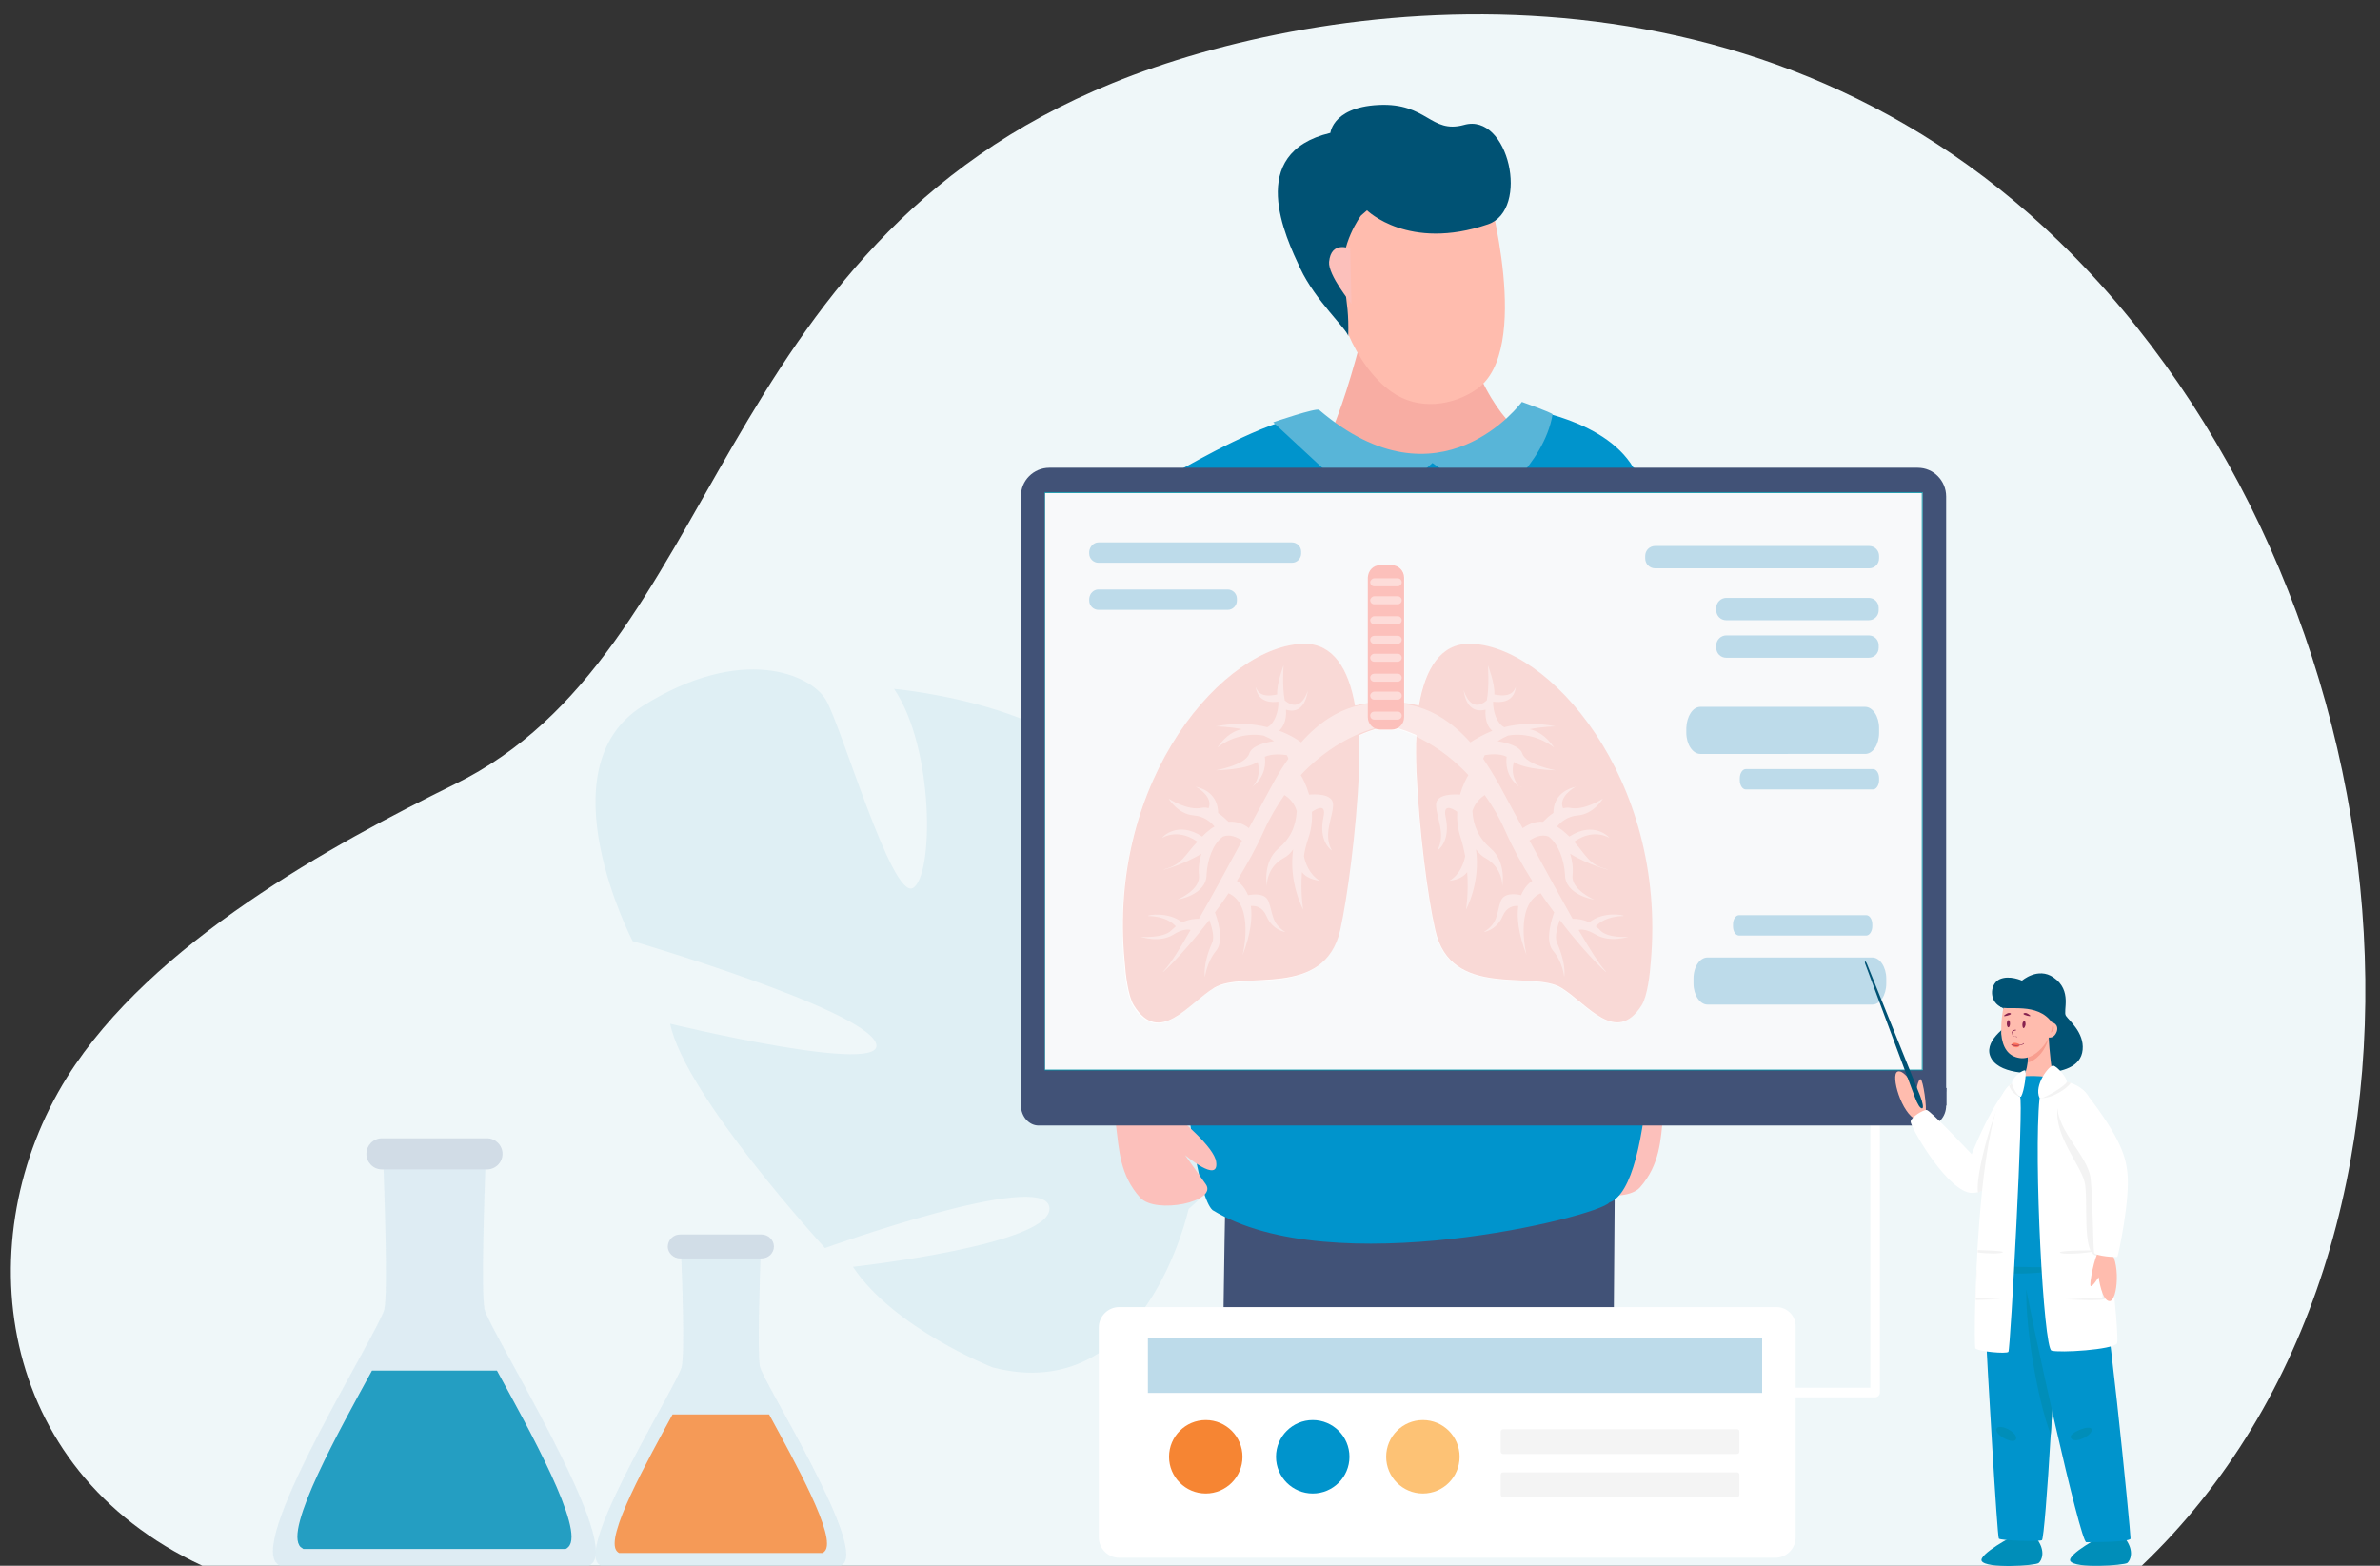 <?xml version="1.0" encoding="utf-8"?>
<!-- Generator: Adobe Illustrator 25.2.0, SVG Export Plug-In . SVG Version: 6.00 Build 0)  -->
<svg version="1.1" id="Layer_1" xmlns="http://www.w3.org/2000/svg" xmlns:xlink="http://www.w3.org/1999/xlink" x="0px" y="0px"
	 viewBox="0 0 596.3 392.3" style="enable-background:new 0 0 596.3 392.3;" xml:space="preserve">
<rect x="0" y="0" width="596.3" height="392.3" fill="#333333" stroke="none"/>
<style type="text/css">
	.st0{fill:#EFF7F9;}
	.st1{fill:#DFEFF4;}
	.st2{fill:#FFFFFF;}
	.st3{fill:#FCC0BB;}
	.st4{fill:#58B5D8;}
	.st5{fill:#415277;}
	.st6{fill:#F8ADA3;}
	.st7{fill:#0094CC;}
	.st8{fill:#FFBCAE;}
	.st9{fill:#005274;}
	.st10{fill:#F8F9FA;}
	.st11{fill:#0093A6;}
	.st12{fill:#F9D9D6;}
	.st13{opacity:0.41;}
	.st14{opacity:0.44;fill:#FFFFFF;enable-background:new    ;}
	.st15{fill:#BDDBEA;}
	.st16{fill:#F68533;}
	.st17{fill:#FDC275;}
	.st18{fill:#F4F4F4;}
	.st19{opacity:0.82;}
	.st20{opacity:0.77;fill:#D6E8F1;enable-background:new    ;}
	.st21{fill:#CBD7E3;}
	.st22{opacity:0.85;}
	.st23{fill:#008EB9;}
	.st24{fill:#F89E8F;}
	.st25{fill:#87224F;}
	.st26{fill:#FF7560;}
	.st27{fill:#F3F3F3;}
</style>
<g id="Layer_2_1_">
</g>
<g id="Layer_1_1_">
	<g>
		<g>
			<g>
				<g>
					<path class="st0" d="M50.7,392.3c-52.2-24.2-59-82.2-33.9-122.4c21.2-33.8,66.9-58.5,97.1-73.4c67.3-33,63.5-134.5,164.9-175.7
						C331-0.5,437.6-15.4,515.9,60.5c88.8,86,106.8,249.8,20.7,331.8H50.7L50.7,392.3z"/>
				</g>
			</g>
		</g>
		<g>
			<path class="st1" d="M213.7,317.4c0,0,50.9-5.6,49.2-15c-1.6-9.4-56.2,10.3-56.2,10.3s-35.1-38.2-38.8-56.2
				c0,0,55.4,13.4,51.5,4.7c-3.9-8.7-60.9-25.4-60.9-25.4s-22.5-43.3,2.5-58.9c24.9-15.6,42.1-7.9,45.9-1.6s16.5,50,21.8,47.2
				c5.3-2.9,5.4-35.1-4.7-49.9c0,0,50.2,4.5,55.2,28.9c5,24.5-7.5,36.3-4.1,51.4c3.4,15.1,10.6,24.6,12.3,16s-8.5-32.7-2-47.6
				c6.5-15,10-26.6,21-5.8c30.2,57-8.6,87.4-8.6,87.4s-10.8,49.7-49.1,39.7C248.6,342.6,223.9,332.8,213.7,317.4z"/>
		</g>
		<g>
			<path class="st2" d="M441.5,347.7h27.1v-87.5c0-0.6,0.5-1.2,1.2-1.2s1.2,0.5,1.2,1.2v88.7c0,0.6-0.5,1.2-1.2,1.2h-28.2
				c-0.6,0-1.2-0.5-1.2-1.2S440.8,347.7,441.5,347.7z"/>
		</g>
		<g>
			<g>
				<path class="st3" d="M416.5,155.3l-26.8-3.3c0,0,3.3,31.1,12.8,57.8c6.5,18.4,2.5,58.7,0.5,66c-2.6,2.4-10.7,9.2-11.2,12.9
					c-0.8,5.6,7.8-1.8,7.8-1.8s-1.4,1.8-5.1,7.4c-3,4.5,12.6,7.5,16.4,3.2c5-5.7,5.2-11.9,5.8-18.2c4.8-9.5,15.5-44,13.2-73.7
					C428.5,186.1,416.5,155.3,416.5,155.3z"/>
			</g>
			<path class="st4" d="M410.6,118.5c-6.9-11.7-33.2,38.4-33.8,40.8c-0.6,2.4,5.1,45.1,17.1,48.7c16.5,4.8,35.4-10.7,37.2-13.2
				C419.4,126.5,410.6,118.5,410.6,118.5z"/>
			<g>
				<g>
					<path class="st5" d="M341.4,269.5c2.9,36.5,7,78.5,11.1,118.7h51.3c0.7-66.5,1-128.3,1-128.3S337.8,269.5,341.4,269.5z"/>
				</g>
			</g>
			<g>
				<g>
					<path class="st6" d="M365.1,76.3c-0.6,3.2-20.8-4.9-20.8-4.9s-7.9,36.7-14.5,42.9c-1.8,7.2,48.8,4.2,52.4-5
						C380.4,108.2,370.3,101.2,365.1,76.3z"/>
				</g>
			</g>
			<g>
				<g>
					<path class="st5" d="M307.8,267.1c-1.1,37.4-1.6,80.2-1.7,121.1h51.4c7.7-64.6,14.5-123.8,14.5-123.8S304.3,266.7,307.8,267.1z
						"/>
				</g>
			</g>
			<g>
				<g>
					<path class="st7" d="M409.9,118.4c-6.6-13.4-28.4-16.1-28.4-16.1c-14.9,20.7-46.5,11.3-50.7,1.6c-9.2-0.4-25.5,8.5-34,13.2
						c-4.5,2.5-7.1,7.4-6.6,12.6c2.6,25.1,4.5,98.7,5.1,114.8c1.2,33.8,5.2,55.8,8.5,58.7c29.7,18.2,96.5,1.7,99.4-1.9
						c11.5-4,11.6-57.2,10.7-86.8C412.7,179,414.8,131.4,409.9,118.4z"/>
				</g>
			</g>
			<g>
				<path class="st8" d="M334.1,64.5c-0.7,12.3,5.5,27.3,14.6,33.7c6.6,4.7,15.3,3.5,21.3-0.7c14.1-9.9,2.7-50.1,2.7-50.1
					C363.2,34.7,335.4,43.2,334.1,64.5z"/>
				<path class="st9" d="M366.8,31.3c-8.4,2.3-9.2-5.6-21.4-5c-12.3,0.6-12.1,7.9-12.1,7c-21.3,5.1-11.2,26.1-7.5,34
					s11.6,15.1,12,16.9c0.1-5.8-0.2-7-1.2-15S341,54,341,54l1.5-1.3c0,0,10.4,10.3,30.3,3.5C383.4,52.6,378,28.1,366.8,31.3z"/>
				<g>
					<g>
						<path class="st3" d="M333,65.6c-0.3,3.3,5.6,10.5,5.6,10.5l-0.3-13.8C338.3,62.3,333.5,60.2,333,65.6z"/>
					</g>
				</g>
			</g>
			<path class="st4" d="M381.3,100.7c0,0-20.5,27.9-50.8,2c-0.7-0.6-11.5,3.1-11.5,3.1l25.1,23.3l14.8-13.1l14.4,10.3
				c0,0,13.5-9.6,15.7-22.5C388.6,103.3,381.3,100.7,381.3,100.7z"/>
			<g>
				<path class="st3" d="M304.8,154.3l-26.7,3.6c0,0-11.5,31-12.7,50.5c-1.9,29.7,9.3,64,14.2,73.5c0.8,6.3,1,12.6,6.1,18.2
					c3.9,4.2,19.5,1,16.4-3.4c-3.9-5.5-5.2-7.3-5.2-7.3s8.6,7.3,7.8,1.7c-0.5-3.7-8.7-10.4-11.4-12.8c-2-7.2-6.6-47.5-0.4-66
					C301.9,185.4,304.8,154.3,304.8,154.3z"/>
			</g>
			<path class="st4" d="M291.1,121.9c0,0-13,12.4-29.7,75.9c10.7,15.8,37.8,19.6,37.8,19.6s12.3-38.4,11.6-64
				C310.1,131.2,298.7,117,291.1,121.9z"/>
		</g>
		<g>
			<g>
				<g>
					<path class="st5" d="M262.9,117.2h217.6c3.9,0,7.1,3.2,7.1,7.2v148.3c0,3.9-3.2,8.2-7.1,8.2H262.9c-3.9,0-7.1-4.2-7.1-8.1
						V124.4C255.7,120.4,259,117.2,262.9,117.2z"/>
					<path class="st5" d="M487.6,277c0,2.8-2,5-4.4,5h-223c-2.4,0-4.4-2.3-4.4-5v-4.4h231.9v4.4H487.6z"/>
				</g>
				<g>
					<rect x="261.8" y="123.4" class="st10" width="219.9" height="144.7"/>
					<path class="st11" d="M481.7,123.3h-220v144.9h220V123.3L481.7,123.3z M481.5,268H261.8V123.5h219.7V268L481.5,268z"/>
				</g>
			</g>
			<g>
				<path class="st2" d="M326.9,161.3c7,0,11,6.1,12.6,15.5c1.2-0.3,2.3-0.5,3.3-0.6v-31.5c0-1.7,1.4-3.1,3.1-3.1h2.9
					c1.7,0,3.1,1.4,3.1,3.1v31.5c1.1,0.1,2.2,0.3,3.5,0.7c1.6-9.4,5.5-15.5,12.6-15.5c19.6,0,49.6,33.5,45.5,79.7
					c-0.2,2.9-0.8,8.5-2.3,10.9c-6.4,10.1-13.6-0.4-20.1-4.4c-7.2-4.5-27.7,3-31.6-14.5c-1.9-8.3-4-24.6-4.7-39.6
					c-0.1-3.2-0.2-6.3,0-9.2c-1.9-0.9-3.5-1.4-4.6-1.7c-0.4,0.2-0.8,0.3-1.3,0.3H346c-0.4,0-0.8-0.1-1.2-0.2
					c-1.1,0.3-2.6,0.9-4.5,1.7c0.1,2.9,0.1,6,0,9.2c-0.7,15-2.9,31.4-4.7,39.6c-4,17.5-24.4,10-31.6,14.5c-6.5,4-13.7,14.6-20.1,4.4
					c-1.5-2.4-2.1-8-2.3-10.9C277.3,194.8,307.2,161.3,326.9,161.3z"/>
				<path class="st12" d="M326.9,161.3c7,0,11,6.1,12.6,15.5c3.6-1,6.5-0.8,8-0.5c1.5-0.3,4.3-0.5,8,0.5c1.6-9.4,5.5-15.5,12.6-15.5
					c19.6,0,49.6,33.5,45.5,79.7c-0.2,2.9-0.8,8.5-2.3,10.9c-6.4,10.1-13.6-0.4-20.1-4.4c-7.2-4.5-27.7,3-31.6-14.5
					c-1.9-8.3-4-24.6-4.7-39.6c-0.1-3.2-0.2-6.3,0-9.2c-3.6-1.6-6-2.1-6-2.1s-0.5-0.2-1.2-0.6c-0.6,0.4-1.2,0.6-1.2,0.6
					s-2.4,0.5-6,2.1c0.1,2.9,0.1,6,0,9.2c-0.7,15-2.9,31.4-4.7,39.6c-4,17.5-24.4,10-31.6,14.5c-6.5,4-13.7,14.6-20.1,4.4
					c-1.5-2.4-2.1-8-2.3-10.9C277.3,194.8,307.2,161.3,326.9,161.3z"/>
				<g class="st13">
					<path class="st2" d="M293.5,233.1c0.4-0.4,0.8-0.7,1.1-1c-0.8-0.9-2.7-2.5-7-2.6c0-0.3,5.2-1.1,8.6,1.6
						c1.7-0.8,3.2-0.9,4.2-0.9c3-5.2,6.6-11.8,10.8-19.6c-1.2-0.8-3-1.7-4.8-1c-2.6,1.9-3.9,5.9-4.1,9.5c0,5.2-7.3,6.3-7.3,6.3
						s5.9-2.4,5.4-6.2c-0.2-1.7,0.1-3.7,0.6-5.3c-4.5,2.8-10.5,4.4-9.3,3.9c4.5-1.2,5-3.4,8.3-6.9c-0.8-0.6-4.6-3.2-8.8-1
						c0-0.2,3.9-4.3,10-0.3c0.5-0.5,1.1-1.1,1.8-1.6c0.4-0.4,0.9-0.7,1.3-0.9c-0.9-1.1-2.6-2.6-5.2-2.8c-4-0.3-6.3-4.2-6.3-4.2
						s4.7,3.1,8.3,2.3c0.6-0.1,1.1-0.1,1.7,0.1c1.2-2.8-2.7-5.2-3.3-5.4c5.1,1.1,5.7,4.9,5.7,6.6c1,0.7,1.9,1.5,2.6,2.2
						c2.2-0.2,4,0.7,5.1,1.6c1.9-3.5,3.9-7.2,6-11.1c1.3-2.4,2.6-4.5,3.9-6.3c-0.1-0.3-0.2-0.6-0.4-0.9c-1.2-0.2-3.7-0.4-5.5,0.4
						c0.2,1.4,0.3,4.9-3.1,7.5c0.8-0.8,2.2-3,1.3-6.2c-2.9,2-10.5,2.1-10.5,2.1s7.5-1.3,8.4-4.2c0.6-1.9,3.9-2.8,6.2-3.1
						c-0.8-0.6-1.7-1-2.6-1.4c-3.9-0.7-8.3,0.4-11.6,3c2.2-3.2,4.5-4.3,6.2-4.6c-3.5-0.7-6.5-0.7-6.6-0.7c5-1,9.4-0.7,12.9,0.2
						c1.8-0.8,2.9-4,2.8-6.4c-1.5,0.2-5.1,0.4-5.7-3.7c0.3,0.4,0.6,3,5.4,1.9c-0.2-2.6,1.6-7.3,1.6-7.3s-0.4,5.5,0.3,8.8
						c4,3.4,5.7-2.1,5.8-2.6c-0.8,5.7-4.1,5.4-5.5,4.9c0.2,3-0.9,4.5-1.7,5.3c2.5,0.9,4.3,2,5.5,2.9c9.3-10.5,18.2-10,21.2-9.4
						c3-0.6,11.9-1,21.2,9.4c1.2-0.8,3.1-1.9,5.5-2.9c-0.9-0.7-1.9-2.3-1.7-5.3c-1.4,0.4-4.7,0.7-5.5-4.9c0.2,0.5,1.8,6,5.8,2.6
						c0.7-3.3,0.3-8.8,0.3-8.8s1.8,4.6,1.6,7.3c4.8,1,5.1-1.5,5.4-1.9c-0.5,4.1-4.1,3.9-5.7,3.7c-0.1,2.4,1,5.6,2.8,6.4
						c3.5-0.9,7.9-1.2,12.9-0.2c-0.1,0-3.1,0-6.6,0.7c1.6,0.3,4,1.4,6.2,4.6c-3.4-2.6-7.7-3.7-11.6-3c-0.9,0.4-1.8,0.9-2.6,1.4
						c2.3,0.4,5.6,1.2,6.2,3.1c1,2.9,8.4,4.2,8.4,4.2s-7.6-0.1-10.5-2.1c-0.9,3.2,0.6,5.4,1.3,6.2c-3.4-2.6-3.3-6.1-3.1-7.5
						c-1.8-0.9-4.3-0.6-5.5-0.4c-0.1,0.3-0.3,0.6-0.4,0.9c1.3,1.9,2.6,4,3.9,6.3c2.1,3.9,4.1,7.6,6,11.1c1.2-0.8,3-1.8,5.1-1.6
						c0.7-0.7,1.6-1.6,2.6-2.2c0-1.7,0.5-5.4,5.7-6.6c-0.6,0.2-4.5,2.6-3.3,5.4c0.6-0.1,1.2-0.2,1.7-0.1c3.6,0.8,8.3-2.3,8.3-2.3
						s-2.3,3.9-6.3,4.2c-2.6,0.2-4.3,1.7-5.2,2.8c0.4,0.3,0.9,0.6,1.3,0.9c0.7,0.6,1.3,1.1,1.8,1.6c6.2-4,10,0.2,10,0.3
						c-4.2-2.2-8,0.4-8.8,1c3.2,3.6,3.7,5.8,8.3,6.9c1.2,0.5-4.8-1.1-9.3-3.9c0.5,1.6,0.8,3.6,0.6,5.3c-0.5,3.7,5.4,6.2,5.4,6.2
						s-7.3-1.1-7.3-6.3c-0.2-3.6-1.6-7.6-4.1-9.5c-1.8-0.7-3.6,0.2-4.8,1c4.2,7.7,7.8,14.3,10.8,19.6c1,0,2.5,0.1,4.2,0.9
						c3.4-2.8,8.6-1.9,8.6-1.6c-4.2,0.1-6.2,1.7-7,2.6c0.4,0.3,0.8,0.6,1.1,1c2.1,2.1,7.1,1.6,7.1,1.6s-4.7,1.6-8.3-0.6
						c-2-1.2-3.4-1.3-4.2-1.1c3,5.1,5.2,8.6,6.5,10c2.2,2.4-3.9-2.9-11.2-12.5c-0.5,1.4-1.4,4.2-0.7,5.7c2.5,5.7,1.8,8.6,1.8,8.6
						s-0.3-3.7-2.8-6.6c-2.2-2.6-0.1-8.5,0.3-9.6c-1.1-1.5-2.3-3.1-3.4-4.8c-6.7,3.1-3.5,15.6-3.5,15.6c-2.1-5.5-2.5-9.5-2.1-12.4
						c-1.2-0.1-2.9,0.2-3.9,2.5c-1.6,3.8-5.1,4.1-4.7,4c3.6-2.2,3.1-4.6,4.2-7.7c0.8-2.1,3.5-1.9,5.1-1.5c0.8-1.9,1.9-3,2.8-3.6
						c-2.5-3.9-4.8-8.1-6.8-12.6c-1.5-3.4-3.3-6.4-5.1-8.9c-1.1,0.7-2.4,1.9-3.1,4c0.2,3.7,1.6,6.8,4.6,9.4c4,3.4,2.9,9.4,2.9,9.4
						s0.2-4.5-4.2-7c-1-0.5-1.7-1.3-2.4-2.2c1.2,8.4-2.5,15.1-2.5,15.1s0.7-4.1,0.3-9.4c-1.6,2.1-4.4,2.1-4.5,2.2
						c2.7-1.5,3.7-4.6,4-6.2c-0.3-1.5-0.6-3-1.1-4.5c-0.8-2.4-1-4.6-0.9-6.6c-1.4-1-3.6-2-2.9,1.3c1.3,6-1.8,8.3-2.1,8.4
						c2.3-4.1-0.3-8.3-0.3-11.5c0-2.8,4.8-2.6,6-2.5c0.7-2.4,1.6-4.1,2.1-4.9c-9.4-10.1-19.8-12.1-19.8-12.1s-0.5-0.2-1.2-0.6
						c-0.6,0.4-1.2,0.6-1.2,0.6s-10.4,2-19.8,12.1c0.5,0.8,1.4,2.5,2.1,4.9c1.2-0.1,6-0.4,6,2.5c0,3.2-2.6,7.4-0.3,11.5
						c-0.3-0.2-3.4-2.4-2.1-8.4c0.7-3.3-1.4-2.3-2.9-1.3c0.1,2-0.1,4.3-0.9,6.6c-0.5,1.5-0.9,3-1.1,4.5c0.3,1.6,1.3,4.6,4,6.2
						c-0.1-0.1-3-0.2-4.5-2.2c-0.4,5.3,0.3,9.4,0.3,9.4s-3.7-6.8-2.5-15.1c-0.6,0.9-1.4,1.7-2.4,2.2c-4.4,2.4-4.2,7-4.2,7
						s-1.1-6,2.9-9.4c3-2.5,4.4-5.6,4.6-9.4c-0.6-2-1.9-3.3-3.1-4c-1.8,2.6-3.6,5.6-5.1,8.9c-2,4.5-4.4,8.7-6.8,12.6
						c0.9,0.6,2,1.7,2.8,3.6c1.6-0.3,4.3-0.5,5.1,1.5c1.2,3.1,0.7,5.5,4.2,7.7c0.4,0.1-3.1-0.2-4.7-4c-1-2.3-2.7-2.6-3.9-2.5
						c0.4,2.9,0,6.9-2.1,12.4c0,0,3.2-12.6-3.5-15.6c-1.1,1.7-2.3,3.3-3.4,4.8c0.4,1.1,2.5,6.9,0.3,9.6c-2.4,2.9-2.8,6.6-2.8,6.6
						s-0.7-2.9,1.8-8.6c0.7-1.5-0.2-4.2-0.7-5.7c-7.4,9.6-13.4,14.9-11.2,12.5c1.4-1.5,3.6-4.9,6.5-10c-0.9-0.2-2.3-0.1-4.2,1.1
						c-3.6,2.3-8.3,0.6-8.3,0.6S291.4,235.2,293.5,233.1z"/>
					<path class="st2" d="M380.9,197c0.1,0.1,0.3,0.2,0.4,0.3C381.2,197.3,381.1,197.2,380.9,197z"/>
					<path class="st2" d="M395.1,197C395.2,197,395.2,197,395.1,197C395.2,197,395.2,197,395.1,197z"/>
					<path class="st2" d="M313.5,197.3c0.1-0.1,0.3-0.2,0.4-0.3C313.7,197.2,313.5,197.3,313.5,197.3z"/>
					<path class="st2" d="M299.6,197L299.6,197L299.6,197z"/>
				</g>
				<path class="st3" d="M345.8,141.6h2.9c1.7,0,3.1,1.4,3.1,3.1v35c0,1.7-1.4,3.1-3.1,3.1h-2.9c-1.7,0-3.1-1.4-3.1-3.1v-35
					C342.8,142.9,344.1,141.6,345.8,141.6z"/>
				<g>
					<path class="st14" d="M344.3,144.9h5.9c0.6,0,1,0.5,1,1c0,0.6-0.5,1-1,1h-5.9c-0.6,0-1-0.5-1-1S343.8,144.9,344.3,144.9z"/>
					<path class="st14" d="M344.3,149.4h5.9c0.6,0,1,0.5,1,1c0,0.6-0.5,1-1,1h-5.9c-0.6,0-1-0.5-1-1S343.8,149.4,344.3,149.4z"/>
					<path class="st14" d="M344.3,154.4h5.9c0.6,0,1,0.5,1,1c0,0.6-0.5,1-1,1h-5.9c-0.6,0-1-0.5-1-1S343.8,154.4,344.3,154.4z"/>
					<path class="st14" d="M344.3,159.3h5.9c0.6,0,1,0.5,1,1c0,0.6-0.5,1-1,1h-5.9c-0.6,0-1-0.5-1-1
						C343.3,159.7,343.8,159.3,344.3,159.3z"/>
					<path class="st14" d="M344.3,163.8h5.9c0.6,0,1,0.5,1,1c0,0.6-0.5,1-1,1h-5.9c-0.6,0-1-0.5-1-1S343.8,163.8,344.3,163.8z"/>
					<path class="st14" d="M344.3,168.8h5.9c0.6,0,1,0.5,1,1c0,0.6-0.5,1-1,1h-5.9c-0.6,0-1-0.5-1-1
						C343.3,169.2,343.8,168.8,344.3,168.8z"/>
					<path class="st14" d="M344.3,173.3h5.9c0.6,0,1,0.5,1,1c0,0.6-0.5,1-1,1h-5.9c-0.6,0-1-0.5-1-1S343.8,173.3,344.3,173.3z"/>
					<path class="st14" d="M344.3,178.3h5.9c0.6,0,1,0.5,1,1c0,0.6-0.5,1-1,1h-5.9c-0.6,0-1-0.5-1-1
						C343.3,178.7,343.8,178.3,344.3,178.3z"/>
				</g>
			</g>
			<path class="st15" d="M275.2,135.9h48.5c1.2,0,2.3,1,2.3,2.3v0.5c0,1.2-1,2.3-2.3,2.3h-48.5c-1.2,0-2.3-1-2.3-2.3v-0.5
				C273,137,274,135.9,275.2,135.9z"/>
			<path class="st15" d="M275.2,147.7h32.4c1.2,0,2.3,1,2.3,2.3v0.5c0,1.2-1,2.3-2.3,2.3h-32.4c-1.2,0-2.3-1-2.3-2.3V150
				C273,148.7,274,147.7,275.2,147.7z"/>
			<path class="st15" d="M414.7,136.8h53.6c1.4,0,2.5,1.1,2.5,2.5v0.6c0,1.4-1.1,2.5-2.5,2.5h-53.6c-1.4,0-2.5-1.1-2.5-2.5v-0.6
				C412.2,137.9,413.3,136.8,414.7,136.8z"/>
			<path class="st15" d="M432.5,149.8h35.7c1.4,0,2.5,1.1,2.5,2.5v0.6c0,1.4-1.1,2.5-2.5,2.5h-35.7c-1.4,0-2.5-1.1-2.5-2.5v-0.6
				C430,150.9,431.2,149.8,432.5,149.8z"/>
			<path class="st15" d="M432.5,159.2h35.7c1.4,0,2.5,1.1,2.5,2.5v0.6c0,1.4-1.1,2.5-2.5,2.5h-35.7c-1.4,0-2.5-1.1-2.5-2.5v-0.6
				C430,160.3,431.2,159.2,432.5,159.2z"/>
			<path class="st15" d="M437.4,192.7h31.9c0.8,0,1.5,1,1.5,2.3v0.5c0,1.2-0.7,2.3-1.5,2.3h-31.9c-0.8,0-1.5-1-1.5-2.3V195
				C435.9,193.7,436.6,192.7,437.4,192.7z"/>
			<path class="st15" d="M435.7,229.3h31.9c0.8,0,1.5,1,1.5,2.3v0.5c0,1.2-0.7,2.3-1.5,2.3h-31.9c-0.8,0-1.5-1-1.5-2.3v-0.5
				C434.2,230.3,434.9,229.3,435.7,229.3z"/>
			<path class="st15" d="M426,177.1h41.3c1.9,0,3.5,2.4,3.5,5.3v1.2c0,2.9-1.5,5.3-3.5,5.3H426c-1.9,0-3.5-2.4-3.5-5.3v-1.2
				C422.6,179.5,424.1,177.1,426,177.1z"/>
			<path class="st15" d="M427.8,239.9h41.3c1.9,0,3.5,2.4,3.5,5.3v1.2c0,2.9-1.5,5.3-3.5,5.3h-41.3c-1.9,0-3.5-2.4-3.5-5.3v-1.2
				C424.3,242.2,425.9,239.9,427.8,239.9z"/>
		</g>
		<g>
			<path class="st2" d="M280.4,327.5h164.7c2.6,0,4.8,2.1,4.8,4.8v52.9c0,2.8-2.3,5.1-5.1,5.1H280.4c-2.8,0-5.1-2.3-5.1-5.1v-52.6
				C275.3,329.8,277.6,327.5,280.4,327.5z"/>
			<rect x="287.6" y="335.2" class="st15" width="153.9" height="13.8"/>
			<ellipse class="st16" cx="302.1" cy="365" rx="9.2" ry="9.2"/>
			<ellipse class="st7" cx="328.9" cy="365" rx="9.2" ry="9.2"/>
			<ellipse class="st17" cx="356.5" cy="365" rx="9.2" ry="9.2"/>
			<path class="st18" d="M376.6,358.1h58.6c0.3,0,0.6,0.2,0.6,0.6v5c0,0.3-0.2,0.6-0.6,0.6h-58.6c-0.3,0-0.6-0.2-0.6-0.6v-5
				C376,358.4,376.3,358.1,376.6,358.1z"/>
			<path class="st18" d="M376.6,368.9h58.6c0.3,0,0.6,0.2,0.6,0.6v5c0,0.3-0.2,0.6-0.6,0.6h-58.6c-0.3,0-0.6-0.2-0.6-0.6v-5
				C376,369.1,376.3,368.9,376.6,368.9z"/>
		</g>
		<g class="st19">
			<path class="st20" d="M170.6,313.1h6.5h7h6.5c-0.2,6.5-0.9,25.9-0.2,29.3c0.9,4.1,26.2,44.2,20.9,49.4c-0.2,0.2-0.4,0.3-0.6,0.5
				h-26.6h-7h-26.6c-0.2-0.2-0.4-0.3-0.6-0.5c-5.2-5.2,20.1-45.3,20.9-49.4C171.6,339,170.9,319.6,170.6,313.1z"/>
			<path class="st16" d="M192.7,354.4c6.1,11.3,17.2,31,13.9,34.3c-0.1,0.1-0.3,0.3-0.5,0.4h-51c-0.2-0.1-0.4-0.3-0.5-0.4
				c-3.3-3.3,7.8-23,13.9-34.3H192.7z"/>
			<path class="st21" d="M170.4,309.3h20.4c1.7,0,3.1,1.4,3.1,3c0,1.7-1.4,3-3.1,3h-20.4c-1.7,0-3.1-1.4-3.1-3
				C167.4,310.6,168.7,309.3,170.4,309.3z"/>
		</g>
		<g class="st22">
			<path class="st20" d="M96,290.2h8.3h9.1h8.3c-0.3,8.4-1.2,33.4-0.3,37.8c1.1,5.2,33.7,57,27,63.7c-0.2,0.2-0.5,0.4-0.8,0.6h-34.3
				h-9.1H70.1c-0.3-0.2-0.6-0.4-0.8-0.6c-6.8-6.8,25.9-58.5,27-63.7C97.2,323.6,96.3,298.5,96,290.2z"/>
			<path class="st23" d="M124.5,343.4c7.9,14.5,22.2,40,17.9,44.2c-0.2,0.2-0.4,0.4-0.7,0.5H76c-0.3-0.2-0.5-0.4-0.7-0.5
				c-4.3-4.3,10-29.7,17.9-44.2H124.5z"/>
			<path class="st21" d="M95.7,285.2H122c2.2,0,3.9,1.8,3.9,3.9c0,2.2-1.8,3.9-3.9,3.9H95.7c-2.2,0-3.9-1.8-3.9-3.9
				S93.5,285.2,95.7,285.2z"/>
		</g>
		<g>
			<path class="st23" d="M510.5,385.8c2,2.9,1.1,5.1,0.3,5.8s-13.2,1.5-14.3-0.5c-0.8-1.6,7.8-6.4,9.1-6.7
				C506.9,384.1,510.5,385.8,510.5,385.8z"/>
			<path class="st23" d="M532.7,385.8c2,2.9,1.1,5.1,0.3,5.8c-0.8,0.6-13.2,1.5-14.3-0.5c-0.8-1.6,7.8-6.4,9.1-6.7
				C529,384.1,532.7,385.8,532.7,385.8z"/>
			<path class="st9" d="M501.8,252.5c-3.5-1.2-3.4-5.8-0.9-7.1c2.5-1.2,5.7,0.3,5.7,0.3s4-3.5,7.9-0.8c4.8,3.3,2.3,8.4,3.1,9.6
				s4.6,4.2,4.2,8.5c-0.4,4.5-5.4,5.5-9.1,5.8c-3.7,0.3-12.4,0.4-14.1-4.3c-1.5-4.2,5.3-8.2,5.3-8.2L501.8,252.5z"/>
			<path class="st8" d="M514.5,270.1c0.4,1-3,3.1-5.3,2.8c-2.3-0.4-3.4-2.4-2.5-3c0.7-0.4,1.1-2.1,1.3-3.6c0.1-0.6,0.1-1.2,0-1.7
				c-0.1-1.4,4.2-4.2,5.1-4.7c0.1,0,0.2-0.1,0.2-0.1C513.4,262.9,514.1,269.1,514.5,270.1z"/>
			<path class="st8" d="M513.3,256.4c1.2-0.7,2.6,0.5,2,2.1s-1.9,1.7-2.5,1.2C512.3,259.1,513.3,256.4,513.3,256.4z"/>
			<path class="st24" d="M514.1,257c1,0,0.3,1.7-0.5,1.8S514.1,257,514.1,257z"/>
			<path class="st24" d="M513.4,259.7c-1,4.1-3.7,6.2-5.3,6.5c0.1-0.6,0.1-1.2,0-1.7C508,263.2,512.5,260.2,513.4,259.7z"/>
			<path class="st8" d="M506.1,265.1c-3-0.4-4.4-2.7-4.7-6.1c0-0.4,0-0.7,0-1.1c0-1.8,0.2-3.9,0.7-6.1c0,0,2.3-1.8,7.2-1.6
				c4.9,0.3,3.8,2.9,4.8,5.8C514.9,258.8,510.8,265.7,506.1,265.1z"/>
			<g>
				<path class="st25" d="M503.6,256.5c0,0.5-0.2,0.9-0.4,0.9c-0.2,0-0.4-0.4-0.4-0.9s0.2-0.9,0.4-0.9
					C503.5,255.6,503.6,256,503.6,256.5z"/>
				<path class="st25" d="M506.7,256.7c0,0.5,0.1,0.9,0.3,0.9c0.2,0,0.4-0.4,0.5-0.9c0-0.5-0.1-0.9-0.3-0.9
					C506.9,255.9,506.7,256.2,506.7,256.7z"/>
			</g>
			<path class="st25" d="M508.7,254.5c0.1,0.3-1.6-0.2-1.7-0.4s0.1-0.3,0.5-0.3S508.7,254.4,508.7,254.5z"/>
			<path class="st25" d="M502.1,254.5c-0.1,0.3,1.6-0.2,1.7-0.4s-0.1-0.3-0.5-0.3C502.9,253.8,502.1,254.4,502.1,254.5z"/>
			<g>
				<path class="st26" d="M506,261.9c0,0.3-0.5,0.6-1,0.5s-1-0.3-1-0.6s0.5-0.6,1-0.5S506,261.5,506,261.9z"/>
				<g>
					<path class="st25" d="M505.6,262c-0.6,0.1-1.3,0-1.7-0.2c0,0,0,0,0-0.1h0.1c0.8,0.3,2.6,0.2,3-0.3h0.1c0,0,0,0,0,0.1
						C506.8,261.8,506.2,261.9,505.6,262z"/>
				</g>
			</g>
			<g>
				<path class="st25" d="M504.9,259.7c-0.3,0-0.5-0.1-0.7-0.4c-0.2-0.2-0.2-0.5-0.1-0.8s0.5-0.5,0.9-0.5c0,0,0.1,0,0.1,0.1
					c0,0,0,0.1-0.1,0.1c-0.4,0-0.7,0.2-0.8,0.5c-0.1,0.2-0.1,0.5,0.1,0.7s0.5,0.3,0.9,0.3c0,0,0.1,0,0.1,0.1s0,0.1-0.1,0.1
					C505.1,259.7,505,259.7,504.9,259.7z"/>
			</g>
			<path class="st9" d="M514.1,256.2c-3.6-5.2-11.3-2.9-12.8-3.9c-1.5-1.1,0.4-2.8,2.9-3.5c2.5-0.8,7.6-0.8,8.9,1.2
				C514.3,252,514.1,256.2,514.1,256.2z"/>
			<path class="st7" d="M514.7,340.9c-0.2,6-0.5,12.5-0.9,18.5c-0.8,14.1-1.8,26.3-2.2,26.5c-1,0.4-10.4,0.1-10.8-0.4
				c-0.4-0.6-2.8-41.4-3.5-55.8c0,0-0.1-13.3,0-14.8s15.2-2.5,17.2,1.9C515.2,318.5,515.1,328.8,514.7,340.9z"/>
			<path class="st23" d="M514.7,340.9c-0.2,6-0.5,12.5-0.9,18.5c-3.3-8.5-6.4-27-6.1-36.4C507.7,323.1,512.2,333.9,514.7,340.9z"/>
			<path class="st7" d="M506.1,314.7c3,17.6,15.1,71.6,16.6,71.7c1.5,0,11,0,11.1-0.9s-6.3-66.9-8.6-70.8
				C523,310.8,506.1,314.7,506.1,314.7z"/>
			<path class="st23" d="M503.2,319c2.5,0.3,10.4-0.1,11.1-0.8s3.3-3.7-2.3-4.1c-5.6-0.4-8.3-1.2-8.8,0.9S503.2,319,503.2,319z"/>
			<path class="st7" d="M505.4,270.1c1.9-1,9.9-0.4,11,0.8s4.3,45.3,2.4,46.1s-17.2,0.5-18.9,0C498.3,316.5,505.4,270.1,505.4,270.1
				z"/>
			<path class="st8" d="M482.4,279.1c0.5-1.4-0.6-8.6-1.2-8.7s-1.1,2.8-1.1,2.8s-2.9-5.5-4.7-4.7c-1.8,0.8,1,10.6,4.8,12.1
				C484.1,282,482.4,279.1,482.4,279.1z"/>
			<path class="st2" d="M505,284.6c-0.4,2.9-2.6,8.5-5.8,11.7c-0.8,0.8-1.6,1.5-2.5,1.9c-0.4,0.2-0.7,0.3-1.1,0.5
				c-0.9,0.2-1.8,0.3-2.7,0c-6.1-2-14.3-16.5-14.2-17.7c0.2-1.2,3.1-2.9,4-2.9s11.3,11.1,11.3,11.1s4-10.3,8.3-15.8l0,0
				c0.4-0.5,0.7-0.9,1.1-1.2c0.2-0.2,0.5-0.5,0.7-0.7l0,0c0,0.2,0.2,1,0.4,2.2C504.9,276.6,505.4,281.5,505,284.6z"/>
			<path class="st27" d="M501.6,275.5c0,0-1.2,13.8-2.4,20.9c-0.8,0.8-1.6,1.5-2.5,1.9c-0.4,0.2-0.7,0.3-1.1,0.5
				C494.8,295.2,499,279.3,501.6,275.5z"/>
			<path class="st2" d="M503.2,338.7c-0.4,0.6-7.8-0.1-8.3-0.9c-0.1-0.2-0.2-5.1,0-12c0-0.2,0-0.3,0-0.5c0.1-2.2,0.2-4.5,0.3-7
				c0.1-1.4,0.1-2.9,0.2-4.3c0-0.1,0-0.3,0-0.5v-0.1c0.3-4.9,0.7-10,1.2-15c1.1-10.7,2.9-20.6,5.5-24.9l0,0c0.3-0.5,0.7-1,1-1.3
				c0.2-0.2,0.5-0.4,0.7-0.6l0,0c0.2,0.3,1.6,2.9,2.3,3.2C507.1,275.1,503.7,338.1,503.2,338.7z"/>
			<path class="st2" d="M530.4,336.6c-1.1,1.6-14.4,2.4-16.4,1.8s-4.5-48.3-3-63.2l6.8-4.1c0,0,0.4,0.1,0.9,0.2
				c0.9,0.3,2.4,0.9,3.5,2.1c0.1,0.1,0.2,0.2,0.3,0.3c0.2,0.2,0.3,0.4,0.5,0.6l0.1,0.1c0.7,1.2,3.7,23,5.6,40.5
				C530,326.4,530.8,336,530.4,336.6z"/>
			<path class="st27" d="M526.3,313.5c1.1,6.9,1.5,10.9,1.3,11.8s-10.6,0.2-10.6,0.2L526.3,313.5z"/>
			<path class="st2" d="M526.6,325.1l-9.7,0.5c-0.1,0-0.2-0.1-0.2-0.2l-0.5-11.4c0-0.1,0.1-0.2,0.2-0.2l9.7-0.5
				c0.1,0,0.2,0.1,0.2,0.2l0.5,11.4C526.8,325,526.7,325.1,526.6,325.1z"/>
			<path class="st27" d="M515.5,277.7c-0.8,6.9,5.8,14.2,6.8,18.5s-0.8,18.1,3,18.4c3.9,0.3,3.7-21,0.7-26.5
				C522.9,282.8,515.5,277.7,515.5,277.7z"/>
			<path class="st27" d="M526,313.3c-4.5,1-9.9,1-9.9,0.5C516.2,313.2,526,313.3,526,313.3z"/>
			<path class="st27" d="M501,325.5C501,325.5,500.9,325.5,501,325.5c-0.6,0-3.4,0.2-6,0.2c0-0.2,0-0.3,0-0.5c0.1-2.2,0.2-4.5,0.3-7
				L501,325.5L501,325.5z"/>
			<path class="st2" d="M501.8,314.1l-0.5,11.1c0,0.2-0.1,0.3-0.3,0.3c0,0,0,0-0.1,0l-5.9-0.3c0.1-2.2,0.2-4.5,0.3-7
				c0.1-1.4,0.1-2.9,0.2-4.3c0-0.1,0-0.3,0-0.5l5.9,0.3c0.1,0,0.2,0.1,0.3,0.1C501.7,313.9,501.8,314,501.8,314.1z"/>
			<path class="st27" d="M501.8,313.7c0,0,0,0.1-0.1,0.1c-0.5,0.3-3.2,0.4-6.2,0c0-0.1,0-0.3,0-0.5v-0.1
				C498.3,313.3,501.7,313.4,501.8,313.7z"/>
			<path class="st8" d="M525.8,313.6c-1,1.1-2.4,8.2-2,8.6s2-2.2,2-2.2s0.8,6.1,2.8,6s2.8-10.3-0.3-13S525.8,313.6,525.8,313.6z"/>
			<path class="st2" d="M522.5,273.7c9.2,11.8,10.1,16.5,10.5,20c0.8,6.6-2.3,21-2.5,21.2c-0.3,0.2-5.5-0.2-5.8-1s-0.3-13-0.9-18.6
				s-8.4-11.9-8.3-18.2C515.6,271,521,271.8,522.5,273.7z"/>
			<path class="st27" d="M518.8,271.3c-0.5,1.1-4.6,4.1-7.8,3.8l6.8-4.1C517.8,271.1,518.2,271.1,518.8,271.3z"/>
			<path class="st27" d="M506.4,274.7c-0.7,0.1-1.4-0.4-2-1c-0.5-0.5-0.8-1.1-1-1.6V272c0.2-0.2,0.5-0.4,0.7-0.6l0,0
				C504.3,271.8,505.7,274.4,506.4,274.7z"/>
			<path class="st2" d="M511,275.1c-1.5-3.2,2.5-8.4,3.5-8.1s3.5,3.1,3.3,4.1C517.7,272,511.3,275.8,511,275.1z"/>
			<path class="st2" d="M506.4,274.7c0.8-1.4,1.4-6.2,1-6.5c-0.5-0.3-3.5,1.9-3.3,3.3C504.3,272.9,506.1,275.3,506.4,274.7z"/>
			<path class="st23" d="M505.1,360.6c-0.5,1.4-5.2-0.9-4.9-2.5C500.5,356.4,505.7,358.8,505.1,360.6z"/>
			<path class="st23" d="M518.8,360.2c0.8,1.8,5.4-0.5,5.3-2C523.9,356.7,518.3,359,518.8,360.2z"/>
			<path class="st9" d="M479.8,275l-12.4-33.3c-0.4-1,0-1.1,0.4-0.1l13.3,33c0.6,1.6,0.9,3,0.5,3.1l0,0
				C481.1,277.8,480.4,276.6,479.8,275z"/>
		</g>
	</g>
</g>
</svg>
